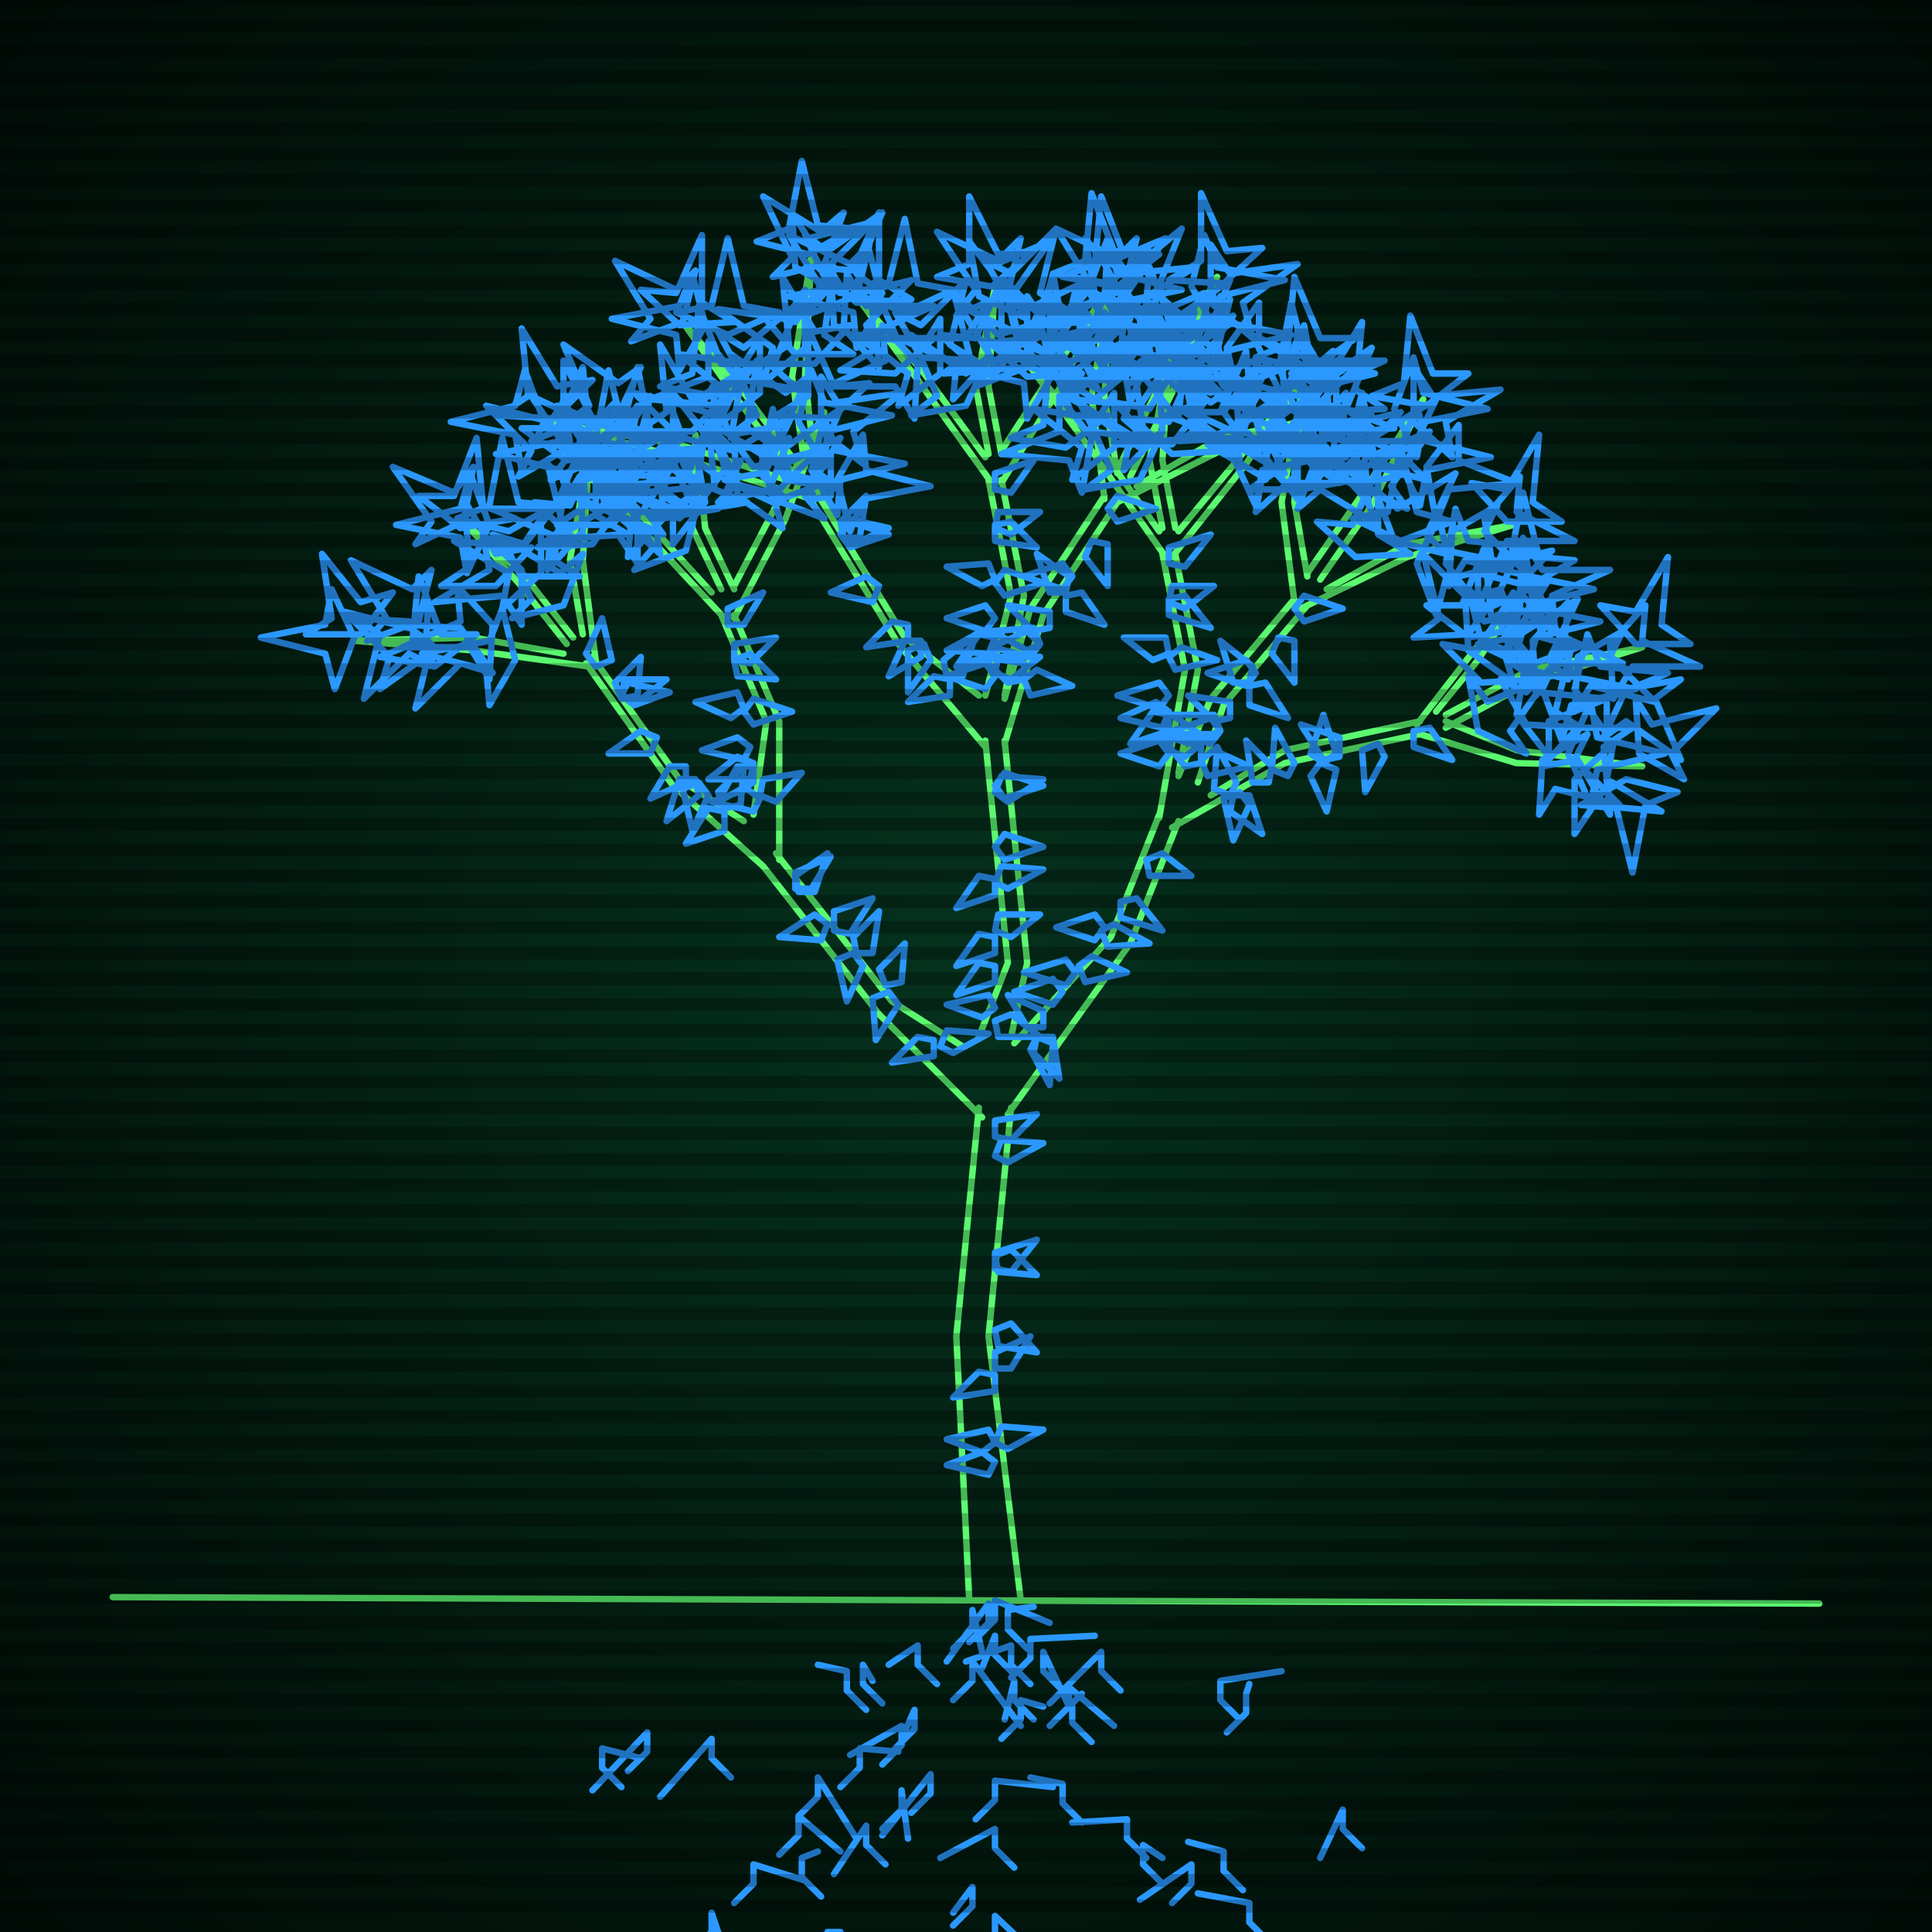 <svg xmlns="http://www.w3.org/2000/svg"
             width="600" height="600"
            >
    
            <style>
                @keyframes glow {0 % {opacity: 0.6;}
                3% {opacity: 0.9;} 30% {opacity: 0.6} 70% {opacity: 0.9}}
    
                .flicker {
                animation: glow 3s linear infinite alternate;
                animation-duration: 2.2s;
                animation-delay: 0.8s;
            }
    
    
            </style>
    
            <defs>
                <radialGradient id="screenGradient"
                                r="100%"
                >
                    <stop offset="0%" stop-color="#05321e"/>
                    <stop offset="90%" stop-color="black"/>
    
                </radialGradient>
            </defs>
    
            <rect
                fill="black"
                width="600" height="600"/>
    
            <rect
                className="flicker"
                fill="url(#screenGradient)"
                width="600" height="600"/>
    
    
            <path
                id="ground-path"
                className="flicker"
                style="fill: none;stroke: #5bf870;stroke-width:2px;stroke-linecap:round;stroke-linejoin:round;stroke-miterlimit:4;stroke-dasharray:none"
                d="M 35 496 L 565 498 "
            />
            <path
                id="branch-path"
                className="flicker"
                style="fill: none;stroke: #5bf870;stroke-width:2px;stroke-linecap:round;stroke-linejoin:round;stroke-miterlimit:4;stroke-dasharray:none"
                d="M 301 497 L 297 415 L 304 344 M 314 344 L 307 415 L 317 497 M 305 347 L 273 315 L 237 269 M 241 265 L 277 311 L 299 325 M 237 269 L 209 244 L 182 206 M 184 204 L 211 242 L 231 255 M 183 207 L 147 202 L 110 199 L 147 198 L 175 203 M 176 200 L 161 181 L 144 162 L 163 179 L 178 198 M 181 197 L 177 174 L 183 140 L 181 174 L 185 205 M 234 253 L 238 224 L 224 191 M 228 191 L 242 224 L 242 267 M 225 192 L 198 163 L 176 141 L 200 161 L 221 184 M 224 183 L 215 164 L 216 135 L 219 164 L 228 183 M 228 182 L 240 159 L 256 128 L 244 161 L 228 192 M 304 322 L 313 299 L 306 230 M 312 230 L 319 299 L 314 322 M 306 232 L 279 200 L 251 154 M 253 152 L 281 198 L 304 216 M 252 155 L 211 142 L 169 131 L 211 138 L 244 149 M 247 148 L 229 124 L 212 100 L 231 122 L 249 146 M 250 145 L 246 117 L 252 79 L 250 117 L 254 153 M 306 216 L 314 185 L 307 149 M 311 149 L 318 185 L 312 216 M 308 150 L 285 118 L 266 92 L 287 116 L 306 142 M 307 141 L 303 120 L 309 89 L 307 120 L 311 141 M 311 140 L 326 117 L 346 87 L 330 119 L 311 150 M 312 217 L 320 189 L 343 154 M 347 156 L 324 191 L 312 231 M 343 155 L 339 123 L 345 88 L 343 123 L 347 147 M 347 146 L 360 120 L 378 86 L 364 122 L 351 148 M 353 151 L 379 136 L 414 129 L 379 140 L 345 157 M 315 324 L 345 291 L 360 253 M 366 255 L 351 293 L 313 346 M 360 254 L 368 208 L 361 172 M 365 172 L 372 208 L 366 240 M 362 173 L 339 140 L 320 114 L 341 138 L 360 165 M 361 164 L 357 143 L 363 111 L 361 143 L 365 164 M 366 165 L 385 142 L 407 114 L 387 144 L 364 173 M 366 241 L 376 217 L 402 186 M 406 188 L 380 219 L 372 243 M 402 187 L 398 156 L 404 123 L 402 156 L 406 179 M 406 178 L 422 155 L 442 124 L 426 157 L 410 180 M 412 183 L 437 169 L 470 163 L 437 173 L 404 189 M 376 247 L 399 233 L 441 224 M 441 228 L 399 237 L 364 257 M 440 225 L 457 203 L 474 182 L 459 205 L 446 221 M 449 222 L 475 208 L 510 201 L 475 212 L 449 226 M 449 224 L 471 233 L 510 238 L 471 237 L 441 228 "
            />
            <path
                id="leaf-path"
                className="flicker"
                style="fill: none;stroke: #2b98ff;stroke-width:2px;stroke-linecap:round;stroke-linejoin:round;stroke-miterlimit:4;stroke-dasharray:none"
                d="M 309 394 L 309 389 L 322 385 L 314 395 L 309 394 M 309 454 L 307 458 L 294 455 L 305 451 L 309 454 M 309 413 L 314 411 L 322 420 L 310 418 L 309 413 M 309 353 L 309 348 L 322 346 L 314 354 L 309 353 M 309 448 L 311 443 L 324 444 L 313 450 L 309 448 M 309 427 L 309 432 L 296 434 L 304 426 L 309 427 M 309 448 L 305 451 L 294 447 L 307 444 L 309 448 M 309 390 L 314 388 L 322 396 L 310 395 L 309 390 M 309 359 L 311 354 L 324 355 L 313 361 L 309 359 M 309 425 L 309 420 L 320 415 L 314 425 L 309 425 M 257 287 L 255 292 L 242 291 L 253 284 L 257 287 M 247 276 L 247 271 L 258 266 L 252 276 L 247 276 M 266 296 L 265 291 L 273 283 L 271 296 L 266 296 M 276 308 L 279 312 L 272 323 L 271 310 L 276 308 M 290 323 L 290 328 L 277 330 L 285 322 L 290 323 M 259 289 L 259 283 L 271 279 L 264 290 L 259 289 M 265 296 L 268 300 L 263 311 L 260 298 L 265 296 M 292 325 L 294 320 L 307 321 L 296 327 L 292 325 M 248 277 L 247 272 L 257 265 L 253 277 L 248 277 M 275 306 L 273 301 L 281 293 L 280 305 L 275 306 M 193 216 L 194 211 L 207 211 L 198 218 L 193 216 M 193 217 L 191 212 L 199 204 L 198 216 L 193 217 M 217 243 L 220 247 L 215 258 L 212 245 L 217 243 M 225 252 L 225 258 L 213 262 L 220 251 L 225 252 M 204 229 L 202 234 L 189 234 L 199 227 L 204 229 M 193 216 L 195 212 L 208 215 L 197 219 L 193 216 M 185 207 L 182 203 L 187 192 L 190 205 L 185 207 M 225 251 L 223 246 L 231 238 L 230 250 L 225 251 M 216 242 L 217 247 L 207 255 L 211 242 L 216 242 M 213 238 L 213 243 L 202 248 L 208 238 L 213 238 M 127 193 L 135 207 L 127 203 L 113 217 L 118 197 L 110 192 L 127 193 M 160 205 L 152 219 L 151 208 L 131 203 L 152 199 L 156 189 L 160 205 M 110 198 L 104 214 L 101 203 L 81 198 L 101 194 L 103 183 L 110 198 M 112 197 L 95 197 L 103 192 L 100 172 L 112 187 L 122 184 L 112 197 M 130 193 L 114 199 L 120 192 L 109 174 L 128 183 L 134 177 L 130 193 M 132 204 L 118 214 L 121 204 L 107 190 L 127 195 L 133 187 L 132 204 M 143 195 L 153 209 L 143 206 L 129 220 L 134 200 L 126 194 L 143 195 M 153 194 L 152 211 L 146 201 L 125 201 L 143 193 L 142 182 L 153 194 M 135 207 L 118 204 L 128 200 L 130 179 L 137 197 L 148 197 L 135 207 M 175 188 L 159 192 L 165 186 L 156 167 L 174 178 L 181 172 L 175 188 M 144 162 L 129 169 L 134 162 L 122 145 L 141 153 L 147 145 L 144 162 M 143 164 L 130 154 L 141 154 L 148 136 L 150 157 L 160 161 L 143 164 M 158 165 L 142 161 L 152 157 L 156 136 L 161 156 L 172 157 L 158 165 M 154 182 L 137 182 L 146 176 L 144 155 L 154 172 L 165 170 L 154 182 M 162 177 L 162 194 L 156 185 L 135 187 L 152 177 L 150 166 L 162 177 M 168 178 L 156 189 L 158 178 L 141 168 L 162 170 L 168 161 L 168 178 M 163 179 L 153 166 L 163 169 L 175 154 L 172 174 L 180 179 L 163 179 M 152 163 L 145 178 L 143 167 L 123 163 L 143 158 L 146 147 L 152 163 M 182 140 L 165 137 L 175 133 L 175 112 L 184 130 L 195 129 L 182 140 M 178 143 L 175 126 L 181 134 L 200 126 L 188 143 L 193 150 L 178 143 M 188 147 L 180 133 L 188 137 L 202 123 L 197 143 L 205 148 L 188 147 M 178 167 L 166 156 L 177 157 L 185 139 L 185 160 L 195 166 L 178 167 M 181 165 L 170 177 L 171 166 L 153 158 L 174 158 L 180 148 L 181 165 M 184 169 L 167 170 L 175 164 L 170 144 L 184 158 L 194 155 L 184 169 M 193 161 L 193 144 L 199 153 L 220 151 L 203 161 L 205 172 L 193 161 M 187 142 L 171 149 L 177 141 L 165 123 L 184 132 L 191 125 L 187 142 M 190 159 L 186 142 L 193 149 L 212 140 L 200 158 L 206 166 L 190 159 M 228 205 L 228 200 L 241 198 L 233 206 L 228 205 M 234 238 L 234 243 L 223 249 L 229 238 L 234 238 M 236 248 L 234 252 L 221 249 L 232 245 L 236 248 M 231 220 L 227 223 L 216 218 L 229 215 L 231 220 M 228 205 L 233 203 L 241 211 L 229 210 L 228 205 M 226 194 L 226 189 L 237 184 L 231 194 L 226 194 M 236 247 L 237 242 L 249 240 L 241 249 L 236 247 M 234 237 L 233 242 L 220 242 L 229 235 L 234 237 M 233 232 L 231 236 L 218 233 L 229 229 L 233 232 M 231 221 L 234 217 L 246 221 L 234 225 L 231 221 M 213 171 L 197 177 L 203 170 L 192 152 L 211 161 L 217 155 L 213 171 M 175 140 L 161 148 L 165 140 L 151 126 L 171 131 L 176 123 L 175 140 M 176 143 L 162 133 L 173 133 L 181 114 L 183 135 L 193 139 L 176 143 M 191 144 L 175 140 L 185 136 L 189 115 L 194 135 L 205 136 L 191 144 M 190 163 L 173 163 L 182 157 L 180 136 L 190 153 L 201 151 L 190 163 M 198 158 L 198 175 L 192 166 L 171 168 L 188 158 L 186 147 L 198 158 M 206 161 L 195 173 L 196 162 L 178 154 L 199 154 L 205 144 L 206 161 M 197 159 L 187 146 L 197 149 L 209 134 L 206 154 L 214 159 L 197 159 M 183 141 L 177 157 L 174 146 L 154 141 L 174 137 L 176 126 L 183 141 M 215 134 L 198 134 L 207 128 L 205 107 L 215 124 L 226 122 L 215 134 M 212 136 L 206 120 L 213 126 L 231 115 L 222 134 L 228 140 L 212 136 M 223 139 L 212 126 L 223 129 L 235 112 L 232 133 L 241 139 L 223 139 M 215 159 L 202 149 L 213 149 L 220 131 L 222 152 L 232 156 L 215 159 M 219 156 L 209 169 L 209 158 L 191 151 L 212 149 L 216 139 L 219 156 M 223 158 L 206 161 L 214 155 L 206 136 L 223 148 L 230 143 L 223 158 M 229 154 L 228 137 L 234 145 L 254 140 L 240 154 L 243 164 L 229 154 M 221 136 L 207 144 L 211 136 L 197 122 L 217 127 L 222 119 L 221 136 M 227 150 L 221 134 L 228 140 L 246 129 L 237 148 L 243 154 L 227 150 M 248 131 L 252 115 L 256 125 L 277 129 L 257 134 L 256 145 L 248 131 M 255 134 L 255 117 L 260 125 L 280 122 L 265 134 L 268 144 L 255 134 M 240 155 L 236 139 L 242 145 L 261 136 L 250 154 L 256 161 L 240 155 M 239 152 L 223 156 L 229 150 L 220 131 L 238 142 L 245 136 L 239 152 M 240 156 L 225 149 L 236 147 L 240 127 L 245 147 L 256 150 L 240 156 M 260 149 L 268 135 L 269 146 L 289 151 L 268 155 L 264 165 L 260 149 M 258 130 L 241 129 L 251 123 L 251 102 L 259 120 L 270 119 L 258 130 M 252 146 L 256 130 L 260 140 L 281 144 L 261 149 L 260 160 L 252 146 M 244 149 L 237 134 L 244 139 L 261 127 L 253 146 L 261 152 L 244 149 M 309 244 L 312 240 L 324 244 L 312 248 L 309 244 M 309 274 L 311 269 L 324 270 L 313 276 L 309 274 M 309 291 L 309 296 L 297 300 L 304 290 L 309 291 M 309 313 L 305 316 L 294 312 L 307 309 L 309 313 M 309 263 L 312 259 L 324 263 L 312 267 L 309 263 M 309 273 L 309 278 L 297 282 L 304 272 L 309 273 M 309 317 L 314 315 L 323 322 L 310 322 L 309 317 M 309 246 L 311 241 L 324 242 L 313 249 L 309 246 M 309 289 L 310 284 L 323 284 L 314 291 L 309 289 M 309 300 L 309 305 L 297 309 L 304 299 L 309 300 M 261 166 L 263 161 L 276 164 L 265 169 L 261 166 M 262 167 L 261 162 L 269 154 L 267 167 L 262 167 M 287 200 L 289 205 L 282 215 L 282 202 L 287 200 M 295 211 L 295 216 L 282 218 L 290 210 L 295 211 M 273 182 L 271 187 L 258 184 L 269 179 L 273 182 M 261 166 L 264 162 L 276 166 L 264 170 L 261 166 M 253 155 L 251 150 L 258 141 L 258 154 L 253 155 M 294 210 L 293 205 L 303 197 L 299 210 L 294 210 M 286 199 L 286 204 L 276 210 L 281 199 L 286 199 M 282 194 L 282 199 L 269 201 L 277 193 L 282 194 M 191 132 L 198 147 L 191 142 L 174 154 L 182 135 L 174 129 L 191 132 M 225 146 L 215 159 L 215 148 L 197 141 L 218 139 L 222 129 L 225 146 M 169 131 L 162 146 L 160 135 L 140 131 L 160 126 L 163 115 L 169 131 M 172 130 L 155 129 L 164 123 L 162 102 L 173 120 L 184 118 L 172 130 M 192 129 L 175 132 L 183 126 L 175 107 L 192 119 L 199 114 L 192 129 M 195 143 L 180 150 L 185 143 L 173 126 L 192 134 L 198 126 L 195 143 M 208 135 L 215 150 L 208 145 L 191 157 L 199 138 L 191 132 L 208 135 M 219 135 L 216 152 L 212 142 L 191 140 L 209 133 L 209 122 L 219 135 M 198 143 L 182 137 L 193 134 L 198 114 L 202 134 L 213 136 L 198 143 M 244 132 L 227 135 L 235 129 L 227 110 L 244 122 L 251 117 L 244 132 M 212 100 L 196 106 L 202 99 L 191 81 L 210 90 L 216 84 L 212 100 M 211 101 L 199 90 L 210 91 L 218 73 L 218 94 L 228 100 L 211 101 M 226 104 L 210 97 L 221 95 L 226 74 L 231 95 L 242 97 L 226 104 M 222 123 L 205 120 L 215 116 L 217 95 L 224 113 L 235 113 L 222 123 M 230 119 L 227 136 L 223 126 L 202 124 L 220 117 L 220 106 L 230 119 M 236 122 L 223 132 L 226 122 L 211 110 L 231 113 L 236 105 L 236 122 M 231 118 L 223 103 L 231 108 L 248 94 L 240 114 L 248 121 L 231 118 M 219 101 L 211 115 L 210 104 L 190 99 L 211 95 L 215 85 L 219 101 M 251 79 L 235 75 L 245 71 L 249 50 L 254 70 L 265 71 L 251 79 M 247 83 L 246 66 L 251 74 L 271 69 L 257 83 L 261 91 L 247 83 M 257 88 L 250 73 L 257 78 L 274 66 L 266 85 L 274 91 L 257 88 M 247 110 L 236 97 L 247 100 L 259 83 L 256 104 L 265 110 L 247 110 M 250 108 L 237 119 L 240 108 L 223 96 L 244 99 L 250 90 L 250 108 M 253 113 L 236 113 L 245 107 L 243 86 L 253 103 L 264 101 L 253 113 M 262 102 L 263 85 L 269 95 L 290 95 L 272 103 L 273 114 L 262 102 M 256 82 L 240 86 L 246 80 L 237 61 L 255 72 L 262 66 L 256 82 M 259 101 L 258 84 L 263 92 L 283 87 L 269 101 L 273 109 L 259 101 M 309 164 L 310 159 L 323 159 L 314 166 L 309 164 M 309 198 L 309 203 L 297 207 L 304 197 L 309 198 M 309 210 L 306 214 L 294 210 L 306 206 L 309 210 M 309 180 L 305 182 L 294 176 L 307 175 L 309 180 M 309 163 L 314 162 L 322 170 L 309 168 L 309 163 M 309 152 L 309 147 L 321 143 L 314 153 L 309 152 M 309 209 L 310 204 L 323 204 L 314 211 L 309 209 M 309 198 L 307 203 L 294 202 L 305 196 L 309 198 M 309 192 L 306 196 L 294 192 L 306 188 L 309 192 M 309 181 L 312 177 L 324 181 L 312 185 L 309 181 M 300 126 L 283 129 L 291 123 L 283 104 L 300 116 L 307 111 L 300 126 M 266 92 L 250 98 L 256 91 L 245 73 L 264 82 L 270 76 L 266 92 M 266 94 L 254 83 L 265 84 L 273 66 L 273 87 L 283 93 L 266 94 M 281 97 L 265 91 L 276 88 L 281 68 L 285 88 L 296 90 L 281 97 M 278 116 L 261 115 L 271 109 L 271 88 L 279 106 L 290 105 L 278 116 M 285 113 L 284 130 L 278 120 L 257 120 L 275 112 L 274 101 L 285 113 M 292 116 L 279 126 L 282 116 L 267 104 L 287 107 L 292 99 L 292 116 M 286 111 L 278 97 L 286 101 L 300 87 L 295 107 L 303 112 L 286 111 M 274 94 L 266 108 L 265 97 L 245 92 L 266 88 L 270 78 L 274 94 M 308 89 L 291 86 L 301 82 L 301 61 L 310 79 L 321 78 L 308 89 M 304 92 L 301 75 L 307 83 L 326 75 L 314 92 L 319 99 L 304 92 M 314 95 L 306 81 L 314 85 L 328 71 L 323 91 L 331 96 L 314 95 M 304 115 L 292 104 L 303 105 L 311 87 L 311 108 L 321 114 L 304 115 M 307 112 L 296 124 L 297 113 L 279 105 L 300 105 L 306 95 L 307 112 M 310 115 L 293 116 L 301 110 L 296 90 L 310 104 L 320 101 L 310 115 M 319 109 L 319 92 L 325 101 L 346 99 L 329 109 L 331 120 L 319 109 M 313 91 L 297 98 L 303 90 L 291 72 L 310 81 L 317 74 L 313 91 M 316 106 L 312 89 L 319 96 L 338 87 L 326 105 L 332 113 L 316 106 M 338 90 L 344 74 L 347 85 L 367 90 L 347 94 L 345 105 L 338 90 M 343 93 L 344 76 L 350 85 L 371 83 L 353 94 L 355 105 L 343 93 M 327 113 L 326 96 L 331 104 L 351 99 L 337 113 L 341 121 L 327 113 M 326 111 L 309 112 L 317 107 L 312 87 L 326 101 L 334 97 L 326 111 M 325 114 L 311 106 L 322 105 L 327 85 L 331 106 L 341 110 L 325 114 M 348 108 L 359 95 L 358 106 L 376 115 L 355 115 L 351 125 L 348 108 M 347 89 L 330 86 L 340 82 L 342 61 L 349 79 L 360 79 L 347 89 M 338 105 L 344 89 L 347 100 L 367 105 L 347 109 L 345 120 L 338 105 M 332 108 L 326 92 L 333 98 L 351 87 L 342 106 L 348 112 L 332 108 M 323 200 L 320 204 L 308 201 L 319 196 L 323 200 M 318 211 L 313 212 L 305 204 L 318 206 L 318 211 M 331 184 L 326 184 L 322 172 L 332 179 L 331 184 M 339 168 L 344 169 L 344 182 L 337 173 L 339 168 M 344 158 L 347 154 L 359 158 L 347 162 L 344 158 M 318 211 L 322 208 L 333 213 L 320 216 L 318 211 M 323 200 L 319 202 L 308 196 L 321 195 L 323 200 M 326 195 L 321 196 L 313 188 L 326 190 L 326 195 M 331 185 L 336 184 L 343 194 L 331 190 L 331 185 M 333 179 L 330 183 L 318 179 L 330 175 L 333 179 M 344 88 L 327 85 L 337 81 L 339 60 L 346 78 L 357 78 L 344 88 M 340 91 L 337 74 L 343 82 L 362 74 L 350 91 L 355 98 L 340 91 M 350 95 L 342 80 L 350 85 L 367 71 L 359 91 L 367 98 L 350 95 M 340 116 L 329 104 L 340 106 L 350 89 L 348 110 L 357 116 L 340 116 M 343 114 L 331 125 L 333 114 L 316 104 L 337 106 L 343 97 L 343 114 M 346 118 L 329 118 L 337 113 L 334 93 L 346 108 L 356 105 L 346 118 M 355 110 L 356 93 L 362 102 L 383 100 L 365 111 L 367 122 L 355 110 M 349 90 L 333 96 L 339 89 L 328 71 L 347 80 L 353 74 L 349 90 M 352 108 L 349 91 L 355 99 L 374 91 L 362 108 L 367 115 L 352 108 M 370 89 L 374 73 L 378 83 L 399 87 L 379 92 L 378 103 L 370 89 M 376 94 L 376 76 L 382 85 L 403 82 L 386 94 L 389 105 L 376 94 M 361 115 L 358 98 L 364 106 L 383 98 L 371 115 L 376 122 L 361 115 M 360 113 L 343 116 L 351 110 L 343 91 L 360 103 L 367 98 L 360 113 M 360 117 L 345 110 L 356 108 L 360 88 L 365 108 L 376 111 L 360 117 M 381 108 L 391 94 L 391 105 L 410 113 L 389 115 L 385 125 L 381 108 M 380 88 L 363 87 L 373 81 L 373 60 L 381 78 L 392 77 L 380 88 M 372 106 L 376 90 L 380 100 L 401 104 L 381 109 L 380 120 L 372 106 M 365 109 L 358 94 L 365 99 L 382 87 L 374 106 L 382 112 L 365 109 M 405 128 L 415 115 L 415 126 L 433 133 L 412 135 L 408 145 L 405 128 M 383 142 L 389 126 L 392 137 L 412 142 L 392 146 L 390 157 L 383 142 M 378 135 L 362 129 L 373 126 L 378 106 L 382 126 L 393 128 L 378 135 M 375 135 L 368 119 L 376 125 L 394 113 L 385 132 L 392 139 L 375 135 M 409 142 L 425 138 L 419 144 L 428 163 L 410 152 L 403 158 L 409 142 M 413 128 L 401 116 L 412 118 L 423 100 L 421 121 L 430 127 L 413 128 M 394 132 L 408 122 L 405 132 L 419 146 L 399 141 L 393 149 L 394 132 M 393 142 L 396 125 L 400 135 L 421 137 L 403 144 L 403 155 L 393 142 M 364 141 L 352 130 L 363 131 L 371 113 L 371 134 L 381 140 L 364 141 M 342 289 L 346 287 L 357 293 L 344 294 L 342 289 M 334 302 L 331 306 L 318 302 L 331 298 L 334 302 M 324 319 L 319 319 L 313 309 L 324 314 L 324 319 M 348 280 L 353 279 L 361 289 L 348 285 L 348 280 M 343 288 L 340 292 L 328 288 L 340 284 L 343 288 M 322 322 L 327 322 L 329 335 L 321 327 L 322 322 M 356 267 L 361 265 L 370 272 L 357 272 L 356 267 M 335 300 L 339 297 L 350 302 L 337 305 L 335 300 M 330 308 L 327 312 L 315 308 L 327 304 L 330 308 M 322 322 L 327 324 L 326 337 L 320 326 L 322 322 M 363 187 L 364 182 L 377 182 L 368 189 L 363 187 M 363 222 L 363 227 L 351 231 L 358 221 L 363 222 M 363 234 L 360 238 L 348 234 L 360 230 L 363 234 M 363 203 L 358 205 L 349 198 L 362 198 L 363 203 M 363 186 L 368 185 L 376 195 L 363 191 L 363 186 M 363 175 L 363 170 L 376 166 L 368 176 L 363 175 M 363 233 L 364 228 L 377 228 L 368 235 L 363 233 M 363 221 L 361 226 L 348 223 L 359 218 L 363 221 M 363 216 L 360 220 L 347 216 L 360 212 L 363 216 M 363 204 L 367 201 L 378 205 L 365 208 L 363 204 M 354 149 L 337 152 L 345 146 L 337 127 L 354 139 L 361 134 L 354 149 M 319 114 L 303 120 L 309 113 L 298 95 L 317 104 L 323 98 L 319 114 M 319 117 L 307 106 L 318 107 L 326 89 L 326 110 L 336 116 L 319 117 M 334 120 L 318 113 L 329 111 L 334 90 L 339 111 L 350 113 L 334 120 M 331 139 L 314 136 L 324 132 L 326 111 L 333 129 L 344 129 L 331 139 M 339 136 L 336 153 L 332 143 L 311 141 L 329 134 L 329 123 L 339 136 M 346 139 L 333 149 L 336 139 L 321 127 L 341 130 L 346 122 L 346 139 M 340 134 L 332 119 L 340 124 L 357 110 L 349 130 L 357 137 L 340 134 M 327 116 L 319 130 L 318 119 L 298 114 L 319 110 L 323 100 L 327 116 M 362 111 L 345 108 L 355 104 L 357 83 L 364 101 L 375 101 L 362 111 M 358 114 L 355 97 L 361 105 L 380 97 L 368 114 L 373 121 L 358 114 M 368 117 L 360 103 L 368 107 L 382 93 L 377 113 L 385 118 L 368 117 M 358 137 L 346 125 L 357 127 L 368 109 L 366 130 L 375 136 L 358 137 M 361 134 L 349 146 L 351 135 L 333 124 L 354 126 L 360 117 L 361 134 M 364 138 L 347 138 L 355 133 L 352 113 L 364 128 L 374 125 L 364 138 M 373 132 L 373 115 L 379 124 L 400 122 L 383 132 L 385 143 L 373 132 M 367 113 L 351 119 L 357 112 L 346 94 L 365 103 L 371 97 L 367 113 M 370 128 L 367 111 L 373 119 L 392 111 L 380 128 L 385 135 L 370 128 M 398 116 L 405 101 L 407 112 L 427 116 L 407 121 L 404 132 L 398 116 M 402 119 L 403 102 L 409 112 L 430 112 L 412 120 L 413 131 L 402 119 M 385 139 L 384 122 L 389 130 L 409 125 L 395 139 L 399 147 L 385 139 M 383 136 L 366 137 L 374 132 L 369 112 L 383 126 L 391 122 L 383 136 M 382 138 L 368 128 L 379 128 L 387 109 L 389 130 L 399 134 L 382 138 M 407 134 L 418 122 L 417 133 L 435 141 L 414 141 L 408 151 L 407 134 M 407 115 L 390 111 L 400 107 L 402 86 L 410 105 L 421 105 L 407 115 M 396 129 L 403 113 L 405 124 L 426 129 L 405 134 L 403 145 L 396 129 M 391 134 L 387 118 L 393 124 L 412 115 L 401 133 L 407 140 L 391 134 M 379 227 L 376 231 L 364 227 L 376 223 L 379 227 M 373 237 L 368 238 L 360 228 L 373 232 L 373 237 M 388 212 L 383 212 L 379 199 L 389 207 L 388 212 M 397 198 L 402 199 L 402 212 L 395 203 L 397 198 M 402 189 L 405 185 L 417 189 L 405 193 L 402 189 M 373 236 L 377 233 L 388 238 L 375 241 L 373 236 M 379 227 L 374 229 L 364 222 L 377 222 L 379 227 M 382 223 L 377 224 L 369 216 L 382 218 L 382 223 M 388 213 L 393 212 L 400 223 L 388 219 L 388 213 M 390 209 L 387 213 L 375 209 L 387 205 L 390 209 M 403 123 L 387 119 L 397 115 L 401 94 L 406 114 L 417 115 L 403 123 M 399 126 L 398 109 L 403 117 L 423 112 L 409 126 L 413 134 L 399 126 M 409 130 L 402 115 L 409 120 L 426 108 L 418 127 L 426 133 L 409 130 M 399 150 L 388 138 L 399 140 L 409 123 L 407 144 L 416 150 L 399 150 M 402 148 L 390 159 L 392 148 L 375 138 L 396 140 L 402 131 L 402 148 M 405 152 L 388 152 L 397 146 L 395 125 L 405 142 L 416 140 L 405 152 M 414 144 L 415 127 L 421 137 L 442 137 L 424 145 L 425 156 L 414 144 M 408 125 L 392 129 L 398 123 L 389 104 L 407 115 L 414 109 L 408 125 M 411 142 L 410 125 L 415 133 L 435 128 L 421 142 L 425 150 L 411 142 M 433 127 L 439 111 L 442 122 L 462 127 L 442 131 L 440 142 L 433 127 M 439 131 L 439 114 L 445 123 L 466 121 L 449 131 L 451 142 L 439 131 M 422 151 L 419 134 L 425 142 L 444 134 L 432 151 L 437 158 L 422 151 M 421 149 L 404 152 L 412 146 L 404 127 L 421 139 L 428 134 L 421 149 M 421 151 L 407 143 L 418 142 L 423 122 L 427 143 L 437 147 L 421 151 M 443 145 L 453 132 L 453 143 L 471 150 L 450 152 L 446 162 L 443 145 M 443 126 L 426 123 L 436 119 L 438 98 L 445 116 L 456 116 L 443 126 M 434 142 L 440 126 L 443 137 L 463 142 L 443 146 L 441 157 L 434 142 M 427 145 L 421 129 L 428 135 L 446 124 L 437 143 L 443 149 L 427 145 M 461 161 L 472 148 L 471 159 L 489 168 L 468 168 L 464 178 L 461 161 M 440 175 L 447 160 L 449 171 L 469 175 L 449 180 L 446 191 L 440 175 M 435 168 L 420 161 L 431 159 L 435 139 L 440 159 L 451 162 L 435 168 M 433 168 L 427 152 L 434 158 L 452 147 L 443 166 L 449 172 L 433 168 M 465 175 L 482 171 L 475 178 L 484 197 L 466 185 L 458 191 L 465 175 M 468 162 L 457 150 L 468 152 L 478 135 L 476 156 L 485 162 L 468 162 M 451 165 L 465 157 L 461 165 L 475 179 L 455 174 L 450 182 L 451 165 M 449 175 L 452 158 L 456 168 L 477 170 L 459 177 L 459 188 L 449 175 M 421 173 L 409 162 L 420 163 L 428 145 L 428 166 L 438 172 L 421 173 M 382 247 L 377 245 L 378 232 L 384 243 L 382 247 M 411 237 L 407 234 L 411 222 L 415 234 L 411 237 M 428 231 L 430 235 L 424 246 L 423 233 L 428 231 M 439 227 L 444 226 L 451 236 L 439 232 L 439 227 M 383 247 L 388 247 L 392 259 L 382 252 L 383 247 M 394 243 L 389 243 L 387 230 L 395 238 L 394 243 M 400 241 L 395 239 L 396 226 L 402 237 L 400 241 M 410 237 L 415 239 L 412 252 L 407 241 L 410 237 M 416 235 L 411 236 L 404 225 L 416 229 L 416 235 M 385 246 L 388 250 L 383 261 L 380 248 L 385 246 M 466 183 L 473 168 L 475 179 L 495 183 L 475 188 L 472 199 L 466 183 M 472 184 L 473 167 L 479 177 L 500 177 L 482 185 L 483 196 L 472 184 M 456 202 L 455 185 L 461 193 L 481 188 L 467 202 L 470 212 L 456 202 M 456 197 L 439 198 L 447 192 L 442 172 L 456 186 L 466 183 L 456 197 M 456 198 L 443 188 L 454 188 L 461 170 L 463 191 L 473 195 L 456 198 M 476 199 L 487 187 L 486 198 L 504 206 L 483 206 L 477 216 L 476 199 M 475 182 L 459 178 L 469 174 L 473 153 L 478 173 L 489 174 L 475 182 M 468 193 L 475 178 L 477 189 L 497 193 L 477 198 L 474 209 L 468 193 M 460 199 L 456 183 L 462 189 L 481 180 L 470 198 L 476 205 L 460 199 M 500 200 L 511 188 L 510 199 L 528 207 L 507 207 L 501 217 L 500 200 M 479 214 L 486 199 L 488 210 L 508 214 L 488 219 L 485 230 L 479 214 M 474 207 L 459 200 L 470 198 L 474 178 L 479 198 L 490 201 L 474 207 M 471 207 L 465 191 L 472 197 L 490 186 L 481 205 L 487 211 L 471 207 M 505 214 L 522 211 L 514 217 L 522 236 L 505 224 L 498 229 L 505 214 M 508 200 L 497 188 L 508 190 L 518 173 L 516 194 L 525 200 L 508 200 M 490 204 L 504 196 L 500 204 L 514 218 L 494 213 L 489 221 L 490 204 M 489 214 L 493 197 L 497 207 L 518 209 L 499 217 L 499 228 L 489 214 M 460 212 L 448 200 L 459 202 L 470 184 L 468 205 L 477 211 L 460 212 M 479 236 L 493 228 L 489 236 L 503 250 L 483 245 L 478 253 L 479 236 M 474 225 L 466 211 L 474 215 L 488 201 L 483 221 L 491 226 L 474 225 M 471 222 L 474 205 L 478 215 L 499 217 L 481 224 L 481 235 L 471 222 M 505 242 L 521 246 L 511 250 L 507 271 L 502 251 L 491 250 L 505 242 M 509 234 L 508 217 L 513 225 L 533 220 L 519 234 L 523 242 L 509 234 M 490 226 L 507 226 L 498 232 L 500 253 L 490 236 L 479 238 L 490 226 M 489 242 L 501 231 L 499 242 L 516 252 L 495 250 L 489 259 L 489 242 M 459 227 L 456 210 L 462 218 L 481 210 L 469 227 L 474 234 L 459 227 M 487 234 L 494 218 L 496 229 L 517 234 L 496 239 L 494 250 L 487 234 "
            />
            <path
                id="root-path"
                className="flicker"
                style="fill: none;stroke: #2b98ff;stroke-width:2px;stroke-linecap:round;stroke-linejoin:round;stroke-miterlimit:4;stroke-dasharray:none"
                d="M 326 504 L 309 497 L 309 503 L 303 509 M 294 516 L 307 498 L 307 504 L 301 510 M 321 499 L 313 500 L 313 506 L 319 512 M 305 513 L 302 500 L 302 506 L 296 512 M 305 518 L 309 508 L 309 514 L 315 520 M 300 516 L 314 511 L 314 517 L 320 523 M 340 508 L 320 509 L 320 515 L 314 521 M 317 536 L 302 516 L 302 522 L 296 528 M 332 530 L 324 513 L 324 519 L 330 525 M 312 534 L 315 522 L 315 528 L 321 534 M 276 517 L 285 511 L 285 517 L 291 523 M 324 530 L 317 528 L 317 534 L 311 540 M 346 536 L 332 524 L 332 530 L 326 536 M 326 529 L 342 513 L 342 519 L 348 525 M 336 526 L 333 529 L 333 535 L 339 541 M 280 540 L 284 531 L 284 537 L 278 543 M 271 522 L 268 517 L 268 523 L 274 529 M 264 545 L 280 536 L 280 542 L 274 548 M 254 517 L 263 519 L 263 525 L 269 531 M 327 555 L 309 553 L 309 559 L 303 565 M 274 570 L 289 551 L 289 557 L 283 563 M 320 552 L 330 554 L 330 560 L 336 566 M 279 544 L 267 543 L 267 549 L 261 555 M 282 571 L 280 556 L 280 562 L 274 568 M 292 577 L 309 568 L 309 574 L 315 580 M 398 519 L 379 522 L 379 528 L 385 534 M 266 571 L 254 552 L 254 558 L 248 564 M 259 582 L 269 567 L 269 573 L 275 579 M 333 566 L 350 565 L 350 571 L 356 577 M 388 523 L 387 526 L 387 532 L 381 538 M 296 594 L 302 586 L 302 592 L 296 598 M 361 577 L 355 573 L 355 579 L 361 585 M 261 575 L 248 564 L 248 570 L 242 576 M 326 611 L 309 595 L 309 601 L 315 607 M 205 558 L 221 540 L 221 546 L 227 552 M 254 575 L 249 577 L 249 583 L 255 589 M 354 590 L 370 579 L 370 585 L 364 591 M 369 572 L 380 575 L 380 581 L 386 587 M 257 600 L 261 600 L 261 606 L 255 612 M 250 584 L 234 579 L 234 585 L 228 591 M 184 556 L 201 538 L 201 544 L 195 550 M 372 588 L 388 591 L 388 597 L 394 603 M 345 612 L 341 615 L 341 621 L 335 627 M 310 634 L 298 624 L 298 630 L 292 636 M 410 577 L 417 562 L 417 568 L 423 574 M 199 546 L 187 543 L 187 549 L 193 555 M 226 609 L 221 594 L 221 600 L 215 606 M 297 648 L 297 637 L 297 643 L 303 649 M 328 640 L 346 632 L 346 638 L 352 644 M 376 613 L 382 617 L 382 623 L 388 629 "
            />
    
    
            <g id="stripes"
            >
                <path
                    id="stripe-path"
                    style="stroke: rgba(0, 0, 0, 0.25);stroke-width:4px;"
                    d="M 0,0 L 600,0 M 0,8 L 600,8 M 0,16 L 600,16 M 0,24 L 600,24 M 0,32 L 600,32 M 0,40 L 600,40 M 0,48 L 600,48 M 0,56 L 600,56 M 0,64 L 600,64 M 0,72 L 600,72 M 0,80 L 600,80 M 0,88 L 600,88 M 0,96 L 600,96 M 0,104 L 600,104 M 0,112 L 600,112 M 0,120 L 600,120 M 0,128 L 600,128 M 0,136 L 600,136 M 0,144 L 600,144 M 0,152 L 600,152 M 0,160 L 600,160 M 0,168 L 600,168 M 0,176 L 600,176 M 0,184 L 600,184 M 0,192 L 600,192 M 0,200 L 600,200 M 0,208 L 600,208 M 0,216 L 600,216 M 0,224 L 600,224 M 0,232 L 600,232 M 0,240 L 600,240 M 0,248 L 600,248 M 0,256 L 600,256 M 0,264 L 600,264 M 0,272 L 600,272 M 0,280 L 600,280 M 0,288 L 600,288 M 0,296 L 600,296 M 0,304 L 600,304 M 0,312 L 600,312 M 0,320 L 600,320 M 0,328 L 600,328 M 0,336 L 600,336 M 0,344 L 600,344 M 0,352 L 600,352 M 0,360 L 600,360 M 0,368 L 600,368 M 0,376 L 600,376 M 0,384 L 600,384 M 0,392 L 600,392 M 0,400 L 600,400 M 0,408 L 600,408 M 0,416 L 600,416 M 0,424 L 600,424 M 0,432 L 600,432 M 0,440 L 600,440 M 0,448 L 600,448 M 0,456 L 600,456 M 0,464 L 600,464 M 0,472 L 600,472 M 0,480 L 600,480 M 0,488 L 600,488 M 0,496 L 600,496 M 0,504 L 600,504 M 0,512 L 600,512 M 0,520 L 600,520 M 0,528 L 600,528 M 0,536 L 600,536 M 0,544 L 600,544 M 0,552 L 600,552 M 0,560 L 600,560 M 0,568 L 600,568 M 0,576 L 600,576 M 0,584 L 600,584 M 0,592 L 600,592 z"
                />
            </g>
        </svg>
        